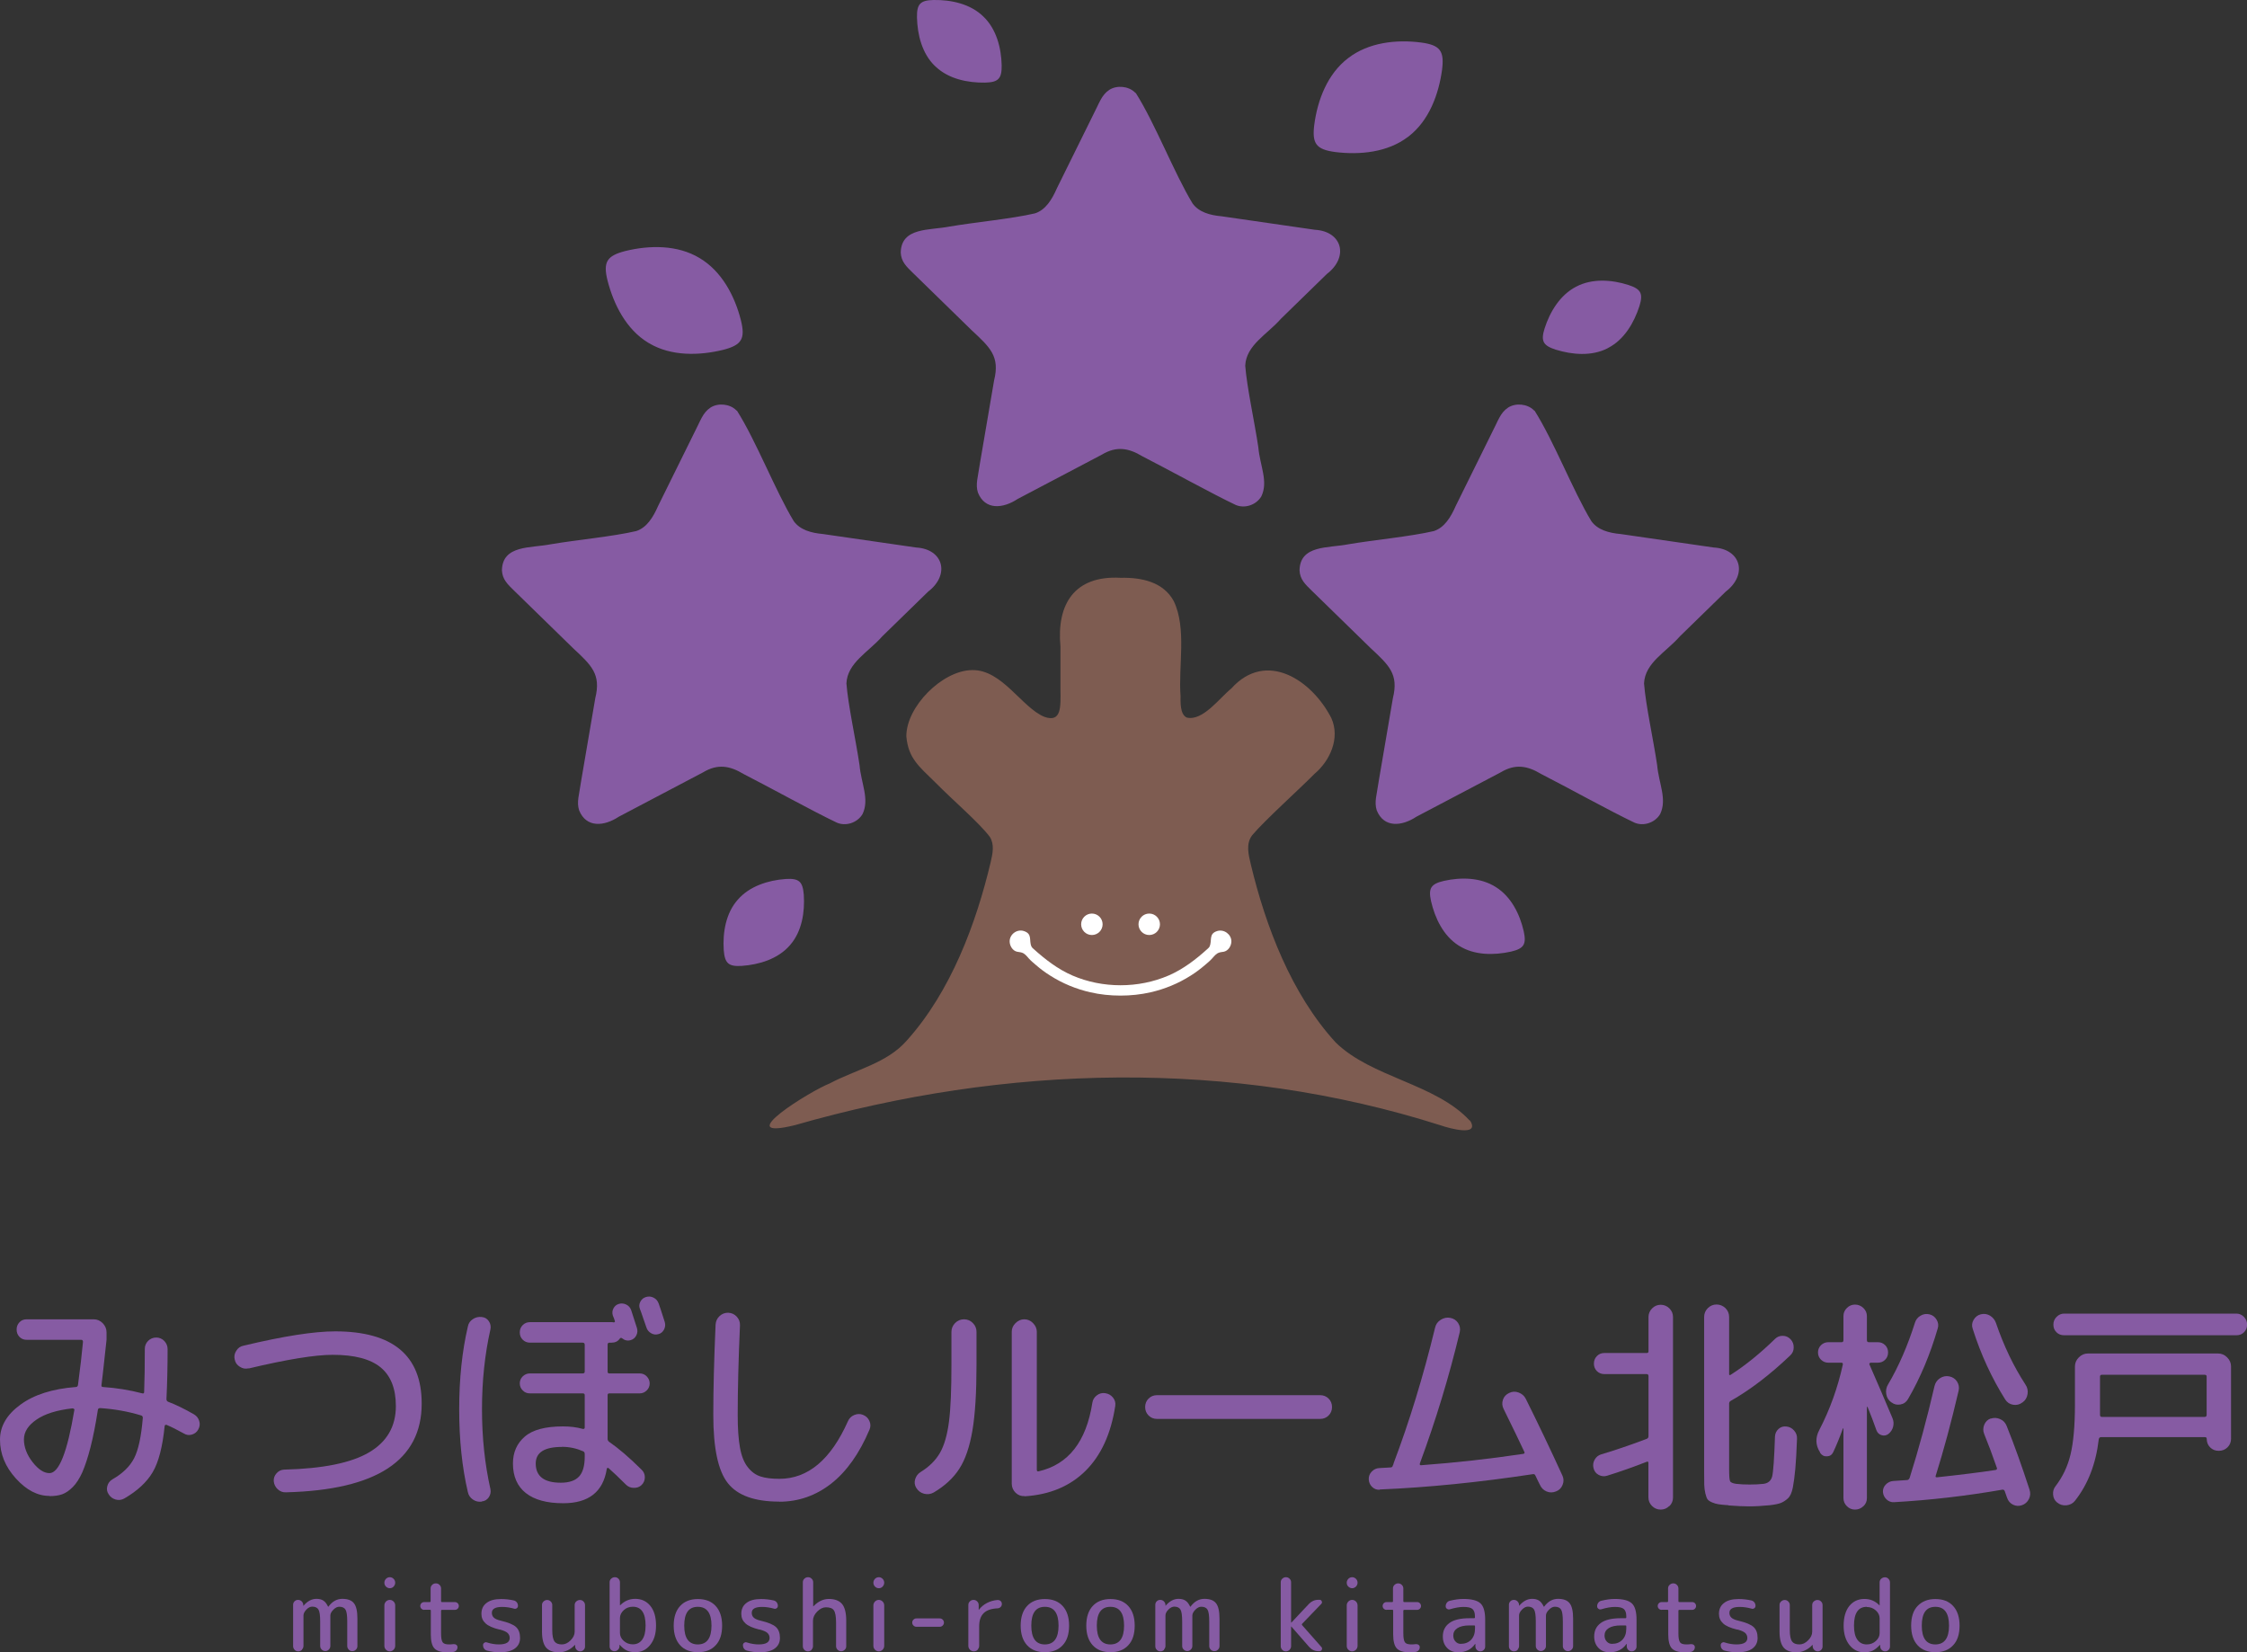 <?xml version="1.0" encoding="UTF-8"?>
<svg id="_レイヤー_2" data-name="レイヤー 2" xmlns="http://www.w3.org/2000/svg" viewBox="0 0 236.64 174.01">
  <rect x="0" y="0" width="236.64" height="174.01" fill="#333333" stroke="none"/>
  <defs>
    <style>
      .cls-1 {
        fill: #7e5c51;
      }

      .cls-2 {
        fill: #fff;
      }

      .cls-3 {
        fill: #865ba3;
      }
    </style>
  </defs>
  <g id="_レイヤー_1-2" data-name="レイヤー 1">
    <g>
      <g>
        <g>
          <path class="cls-3" d="M5.21,157.54c-1.25,0-2.43-.61-3.54-1.84-1.11-1.22-1.67-2.59-1.67-4.09,0-1.41.72-2.64,2.15-3.68,1.43-1.05,3.38-1.67,5.84-1.86.11,0,.18-.06.22-.19.24-1.82.42-3.34.53-4.56,0-.14-.06-.22-.19-.22H2.81c-.3,0-.56-.1-.76-.31-.2-.21-.3-.46-.3-.77s.1-.56.3-.77c.2-.21.45-.31.76-.31h7.06c.37,0,.68.14.95.41.26.27.4.59.4.96v.79c-.32,2.98-.5,4.56-.53,4.75-.03.14.02.22.17.22,1.42.1,2.8.32,4.13.67.13.03.19-.02.19-.14.05-1.3.07-2.81.07-4.54,0-.34.12-.62.35-.85.23-.23.52-.35.85-.35s.62.12.85.36c.23.24.35.53.35.86,0,1.86-.04,3.61-.12,5.26,0,.14.06.24.19.29.8.3,1.7.74,2.71,1.32.27.16.46.39.55.7.1.3.06.6-.1.89-.14.27-.37.45-.67.54-.3.09-.58.05-.84-.11-.69-.38-1.3-.69-1.82-.91-.05-.02-.1-.01-.14.01s-.07.06-.07.11c-.22,2.19-.64,3.81-1.26,4.86-.62,1.05-1.61,1.97-2.99,2.77-.29.16-.59.2-.91.11-.32-.09-.57-.28-.74-.56-.18-.26-.22-.54-.14-.85s.26-.55.53-.71c1.07-.61,1.84-1.35,2.29-2.22s.76-2.29.92-4.26c0-.14-.06-.23-.19-.26-1.38-.42-2.81-.67-4.3-.77-.14,0-.22.06-.24.17-.24,1.55-.5,2.87-.78,3.96-.28,1.09-.57,1.96-.86,2.63-.3.66-.63,1.18-1.01,1.56-.38.38-.75.63-1.12.76s-.81.19-1.32.19ZM7.63,148.32c-1.63.18-2.89.57-3.78,1.18s-1.33,1.3-1.33,2.09.3,1.61.91,2.39c.61.78,1.2,1.16,1.78,1.16,1.01,0,1.88-2.22,2.62-6.65.02-.05,0-.09-.05-.12-.05-.03-.1-.05-.14-.05Z"/>
          <path class="cls-3" d="M26.18,144.1c-.32.08-.63.03-.92-.16-.3-.18-.48-.44-.54-.76-.08-.32-.03-.63.16-.92.18-.3.44-.48.76-.54,4.22-1.01,7.44-1.51,9.65-1.51,6.08,0,9.12,2.54,9.12,7.61,0,5.98-4.76,9.1-14.28,9.34-.34.02-.63-.09-.88-.32-.25-.23-.39-.52-.42-.85-.02-.32.08-.6.3-.84.22-.24.48-.37.8-.38,4.06-.1,7.04-.7,8.93-1.81,1.89-1.11,2.83-2.74,2.83-4.88,0-1.84-.54-3.2-1.61-4.08-1.07-.88-2.75-1.32-5.04-1.32-1.87,0-4.82.48-8.86,1.44Z"/>
          <path class="cls-3" d="M50.74,158.14c-.34.05-.65-.02-.94-.22s-.46-.46-.53-.79c-.61-2.61-.91-5.51-.91-8.71s.3-6.1.91-8.71c.06-.34.24-.6.53-.79.29-.19.6-.26.94-.22.32.03.57.18.74.44.18.26.23.55.17.85-.59,2.62-.89,5.43-.89,8.42s.3,5.8.89,8.42c.06.3,0,.59-.17.85-.18.26-.42.41-.74.44ZM59.3,158.31c-1.71,0-3.02-.36-3.92-1.07-.9-.71-1.36-1.75-1.36-3.11,0-1.17.41-2.11,1.24-2.83.82-.72,2.17-1.08,4.04-1.08.77,0,1.46.09,2.06.26.14.03.22-.02.22-.14v-3.41c0-.13-.07-.19-.22-.19h-5.57c-.29,0-.54-.1-.74-.31-.21-.21-.31-.46-.31-.74s.1-.54.31-.74.46-.31.74-.31h5.57c.14,0,.22-.06.22-.19v-2.83c0-.14-.07-.22-.22-.22h-5.54c-.3,0-.56-.1-.77-.31-.21-.21-.31-.46-.31-.77s.1-.56.31-.77.46-.31.77-.31h8.57c.1,0,.17,0,.22.02.03.02.07,0,.11-.02.04-.03.05-.06.04-.1-.02-.06-.05-.16-.1-.3s-.09-.24-.12-.3c-.08-.26-.06-.5.06-.74.12-.24.31-.4.56-.48.27-.08.53-.06.78.06.25.12.42.31.52.56.06.21.17.53.31.96.14.43.25.75.31.96.08.27.06.53-.07.78-.13.25-.32.41-.58.49-.34.1-.64.03-.91-.19-.1-.08-.18-.06-.26.05-.19.27-.48.41-.86.41h-.22c-.13,0-.19.07-.19.22v2.83c0,.13.06.19.19.19h3.19c.29,0,.54.1.74.31s.31.46.31.74-.1.54-.31.74c-.21.21-.46.31-.74.31h-3.19c-.13,0-.19.06-.19.19v4.61c0,.13.06.23.17.31.96.66,2.1,1.63,3.41,2.93.22.21.34.47.34.79s-.11.59-.34.82c-.22.21-.5.31-.83.3-.33,0-.6-.12-.83-.35-.72-.72-1.33-1.3-1.82-1.73-.1-.06-.16-.03-.19.1-.38,2.4-1.91,3.6-4.58,3.6ZM59.18,152.38c-1.84,0-2.76.58-2.76,1.75,0,1.34.88,2.02,2.64,2.02.88,0,1.52-.22,1.92-.65.4-.43.6-1.13.6-2.09v-.29c0-.14-.06-.24-.19-.29-.69-.3-1.42-.46-2.21-.46ZM69.36,137.26c.08.21.3.86.65,1.97.08.27.05.54-.08.79-.14.26-.33.42-.59.48-.27.08-.53.05-.78-.1s-.41-.35-.49-.62c-.08-.22-.19-.55-.34-.98-.14-.43-.26-.75-.34-.96-.1-.26-.08-.51.05-.76.13-.25.33-.41.6-.49.27-.08.54-.06.79.07.26.13.43.33.53.6Z"/>
          <path class="cls-3" d="M82.08,158.14c-2.61,0-4.42-.65-5.44-1.96-1.02-1.3-1.52-3.69-1.52-7.16,0-2.69.08-5.86.24-9.5.02-.37.16-.68.42-.92s.57-.36.92-.35c.35.02.65.15.89.41.24.26.35.56.34.91-.16,3.6-.24,6.75-.24,9.46,0,1.41.08,2.55.24,3.43.16.88.43,1.56.82,2.05.38.49.83.82,1.34.98.51.17,1.18.25,1.99.25,3.01,0,5.42-2.02,7.22-6.07.13-.3.35-.52.66-.65.31-.13.62-.14.92-.02.32.13.55.34.68.65.14.3.14.61.01.91-1.07,2.53-2.42,4.42-4.04,5.69-1.62,1.26-3.44,1.9-5.46,1.9Z"/>
          <path class="cls-3" d="M98.33,157.18c-.32.18-.66.22-1.01.13-.35-.09-.62-.29-.82-.61-.18-.29-.22-.6-.12-.92.1-.33.29-.58.58-.76.91-.56,1.59-1.24,2.04-2.03.45-.79.76-1.88.94-3.26.18-1.38.26-3.38.26-5.99v-3.48c0-.35.13-.66.38-.92.26-.26.57-.4.94-.4s.68.13.94.4c.26.26.38.57.38.92v3.48c0,2.9-.14,5.2-.43,6.91-.29,1.71-.75,3.06-1.38,4.03-.63.98-1.53,1.81-2.7,2.5ZM107.9,157.56c-.37.02-.68-.1-.95-.36-.26-.26-.4-.58-.4-.96v-15.98c0-.35.13-.66.4-.92.26-.26.57-.4.92-.4s.66.13.92.4c.26.26.4.57.4.92v14.52c0,.14.06.2.19.17,3.14-.72,5.02-3.13,5.66-7.22.05-.32.2-.58.47-.78.26-.2.56-.28.88-.23.34.05.61.2.82.46.21.26.29.55.24.89-.45,2.93-1.49,5.2-3.13,6.83-1.64,1.62-3.78,2.52-6.42,2.68Z"/>
          <path class="cls-3" d="M121.85,149.43c-.35,0-.65-.12-.89-.36-.24-.24-.36-.54-.36-.89s.12-.65.36-.89c.24-.24.54-.36.89-.36h17.18c.35,0,.65.12.89.36.24.24.36.54.36.89s-.12.65-.36.89c-.24.24-.54.36-.89.36h-17.18Z"/>
          <path class="cls-3" d="M145.3,156.89c-.3.02-.57-.08-.79-.29s-.34-.47-.36-.79c-.02-.32.09-.6.31-.83.22-.23.49-.36.79-.37.26-.02.66-.04,1.2-.07.13,0,.21-.07.24-.22.02-.03.03-.06.05-.1s.02-.06.02-.1c1.66-4.38,3.12-9.14,4.37-14.28.08-.37.28-.65.6-.85.32-.2.66-.27,1.01-.2s.62.24.82.54c.19.3.25.62.17.97-1.12,4.67-2.52,9.28-4.2,13.82-.03.13,0,.19.12.19,3.65-.27,7.24-.67,10.78-1.2.13-.03.16-.1.1-.22-.46-.99-1.19-2.5-2.18-4.51-.16-.32-.18-.64-.07-.97.11-.33.33-.56.65-.71.32-.16.65-.18,1-.05s.6.35.76.67c1.29,2.59,2.58,5.29,3.86,8.09.14.32.15.64.01.97-.13.33-.36.56-.68.68-.34.14-.67.15-1,.01-.33-.14-.56-.37-.71-.71-.05-.1-.12-.25-.23-.46-.1-.21-.18-.37-.23-.48-.05-.14-.14-.2-.29-.17-5.68.86-11.05,1.4-16.1,1.61Z"/>
          <path class="cls-3" d="M175.8,158.6c-.26.26-.56.38-.91.38s-.66-.13-.91-.38-.38-.56-.38-.91v-3.62c0-.14-.06-.18-.19-.12-1.38.54-2.76,1.03-4.15,1.46-.3.1-.6.07-.89-.08-.29-.15-.47-.39-.55-.71-.08-.32-.04-.62.12-.9.16-.28.39-.47.7-.56,1.36-.4,2.95-.94,4.78-1.63.13-.05.19-.14.19-.29v-6.31c0-.14-.06-.22-.19-.22h-4.46c-.32,0-.58-.11-.79-.32-.21-.22-.31-.48-.31-.78,0-.32.11-.59.32-.8.21-.22.47-.32.78-.32h4.46c.13,0,.19-.06.19-.19v-3.6c0-.35.13-.66.38-.91.26-.26.56-.38.91-.38s.65.13.91.38c.26.26.38.56.38.91v19.01c0,.35-.13.66-.38.91ZM182.04,158.52c-.46-.03-.81-.06-1.04-.1-.23-.03-.46-.1-.7-.2-.23-.1-.39-.21-.47-.32-.08-.11-.16-.32-.23-.61s-.11-.6-.12-.91-.01-.76-.01-1.36v-16.32c0-.37.13-.68.39-.94.27-.26.57-.38.92-.38s.66.13.93.38c.26.26.39.57.39.94v6c0,.13.06.15.19.07,1.54-.99,3.09-2.25,4.65-3.77.22-.22.5-.33.82-.32.32,0,.59.13.82.37.22.24.33.53.32.86,0,.34-.13.62-.37.84-2.13,2.03-4.21,3.62-6.26,4.78-.11.06-.17.16-.17.29v6.84c0,.74.03,1.18.1,1.32.06.14.28.24.65.29.43.05.9.07,1.42.07s.98-.02,1.44-.07c.49-.06.8-.32.92-.77.12-.45.22-1.86.3-4.22.02-.32.14-.58.37-.79.23-.21.51-.3.83-.26.32.03.59.17.81.42.22.25.33.54.31.88-.05,1.34-.11,2.4-.18,3.17-.07.77-.16,1.42-.26,1.96-.11.54-.28.92-.52,1.14-.24.22-.49.38-.74.48-.26.1-.65.18-1.18.24-.8.08-1.52.12-2.16.12-.56,0-1.29-.03-2.19-.1Z"/>
          <path class="cls-3" d="M196.24,158.62c-.25.24-.54.36-.88.36s-.62-.12-.86-.36c-.24-.24-.36-.53-.36-.86v-7.32s-.03-.02-.05-.02c-.34.94-.68,1.78-1.03,2.52-.13.27-.35.42-.65.43-.3.02-.54-.1-.72-.36l-.02-.07c-.48-.75-.5-1.54-.07-2.35,1.12-2.16,1.94-4.45,2.47-6.86.03-.14-.02-.22-.14-.22h-1.37c-.3,0-.56-.1-.78-.31-.21-.21-.32-.46-.32-.77s.11-.56.32-.77c.22-.21.48-.31.78-.31h1.39c.13,0,.19-.07.19-.22v-2.52c0-.34.12-.62.36-.86.24-.24.53-.36.86-.36s.63.12.88.36c.25.24.37.53.37.86v2.52c0,.14.06.22.19.22h.96c.3,0,.56.1.77.31.21.21.31.46.31.77s-.1.56-.31.77c-.21.21-.46.31-.77.31h-.74s-.09.02-.12.05c-.03.03-.04.07-.03.12.8,1.82,1.61,3.71,2.43,5.66.13.3.15.61.07.92s-.25.56-.5.76c-.22.16-.46.2-.72.12s-.43-.25-.53-.5c-.27-.77-.58-1.59-.94-2.47-.03-.02-.06-.02-.07,0v9.6c0,.34-.12.62-.37.86ZM209.64,149.4c.34-.11.67-.1,1,.05.33.14.55.38.68.7.82,2.03,1.62,4.28,2.42,6.74.11.34.09.66-.07.98-.16.32-.41.54-.74.65-.32.11-.63.09-.94-.06-.3-.15-.51-.4-.62-.73-.03-.06-.07-.18-.12-.34-.05-.16-.09-.27-.12-.34-.05-.13-.13-.18-.24-.17-3.78.66-7.58,1.1-11.42,1.32-.3.02-.57-.08-.79-.29-.22-.21-.35-.46-.38-.77-.02-.3.08-.57.29-.79.21-.22.46-.35.77-.38.16-.02.4-.03.73-.05.33-.02.57-.03.73-.05.13,0,.22-.07.29-.22.96-3.04,1.83-6.26,2.62-9.67.08-.35.27-.63.57-.83.3-.2.63-.27.98-.2s.62.24.82.54c.19.3.25.62.17.97-.77,3.31-1.58,6.3-2.42,8.98-.03.1.02.14.14.14,2.42-.26,4.47-.51,6.17-.77.13-.03.18-.1.14-.22-.46-1.33-.91-2.52-1.34-3.58-.13-.32-.12-.64.01-.97.14-.33.37-.55.69-.66ZM199.2,147.7c-.3-.21-.49-.5-.55-.88-.06-.38,0-.72.19-1.02,1.12-1.9,2.06-4.07,2.83-6.5.1-.32.29-.57.59-.74.3-.18.61-.22.95-.14.32.08.57.27.74.56.18.3.22.6.12.92-.79,2.72-1.83,5.21-3.14,7.46-.18.3-.44.49-.79.55-.35.06-.66,0-.94-.22ZM212.98,147.7c-.29.22-.61.3-.97.24s-.64-.25-.83-.55c-1.42-2.26-2.57-4.74-3.43-7.46-.11-.32-.08-.63.1-.94.18-.3.43-.5.77-.58.34-.08.65-.03.95.14.29.18.51.43.63.77.82,2.4,1.85,4.56,3.1,6.48.21.3.29.64.23,1.02-.06.38-.24.67-.54.88Z"/>
          <path class="cls-3" d="M216.65,158.24c-.26-.21-.4-.48-.43-.83-.03-.34.05-.64.26-.9.75-.98,1.28-2.09,1.58-3.35.3-1.26.46-3,.46-5.22v-4.03c0-.37.14-.69.41-.96.27-.27.59-.41.96-.41h13.7c.37,0,.69.14.96.41.27.27.41.59.41.96v7.61c0,.35-.12.65-.37.9s-.56.37-.92.37h-.02c-.35,0-.65-.12-.89-.36-.24-.24-.36-.54-.36-.89,0-.13-.06-.19-.19-.19h-10.94c-.13,0-.21.07-.24.22-.3,2.59-1.14,4.76-2.52,6.5-.22.27-.52.42-.89.46-.37.03-.69-.06-.96-.29ZM217.37,140.62c-.32,0-.59-.11-.8-.32-.22-.22-.32-.48-.32-.8s.11-.59.34-.82c.22-.22.49-.34.79-.34h18.14c.3,0,.57.11.79.34.22.22.34.5.34.82s-.11.59-.32.8c-.22.22-.48.32-.8.32h-18.14ZM221.16,148.95v.05c0,.14.06.22.19.22h10.82c.14,0,.22-.07.22-.22v-4.03c0-.13-.07-.19-.22-.19h-10.8c-.14,0-.21.06-.21.19v3.98Z"/>
        </g>
        <g>
          <path class="cls-3" d="M31.8,173.75c-.11.1-.24.16-.39.16s-.28-.05-.38-.16c-.1-.1-.16-.23-.16-.39v-4.35c0-.15.05-.27.15-.37.1-.1.22-.15.37-.15s.27.05.38.15c.1.1.16.22.17.37v.09s0,.01.01.01c.01,0,.02,0,.02-.01.41-.48.86-.72,1.35-.72.31,0,.55.06.74.19.19.12.35.34.49.63,0,0,0,.01.02.01,0,0,.01,0,.02-.01.41-.55.89-.82,1.46-.82s.98.15,1.22.46c.25.31.37.85.37,1.62v2.89c0,.15-.05.27-.16.38s-.23.16-.38.16-.27-.05-.37-.16c-.1-.11-.16-.23-.16-.38v-2.58c0-.63-.06-1.05-.18-1.25s-.34-.31-.66-.31c-.2,0-.41.1-.62.31-.21.21-.32.42-.32.62v3.2c0,.15-.05.27-.16.38-.1.11-.23.16-.37.16s-.27-.05-.38-.16-.16-.23-.16-.38v-2.58c0-.63-.06-1.05-.18-1.25-.12-.2-.34-.31-.66-.31-.2,0-.41.1-.61.31s-.31.42-.31.62v3.2c0,.15-.05.28-.16.39Z"/>
          <path class="cls-3" d="M40.65,166.27c.11-.11.25-.17.4-.17s.29.06.4.17c.11.11.17.25.17.41s-.06.29-.17.41-.25.17-.4.17-.29-.06-.4-.17-.17-.25-.17-.41.06-.29.17-.41ZM41.45,173.74c-.11.11-.25.17-.4.17s-.29-.06-.4-.17c-.11-.11-.17-.25-.17-.41v-4.26c0-.16.06-.29.17-.41.11-.11.25-.17.4-.17s.29.06.4.17c.11.11.17.25.17.41v4.26c0,.16-.06.29-.17.41Z"/>
          <path class="cls-3" d="M44.68,169.54c-.12,0-.22-.04-.3-.12-.08-.08-.12-.18-.12-.29s.04-.21.12-.29.18-.12.3-.12h.58c.06,0,.09-.03.09-.09v-1.34c0-.15.05-.28.16-.38.1-.1.23-.16.39-.16s.28.05.39.16.16.23.16.38v1.34c0,.06.03.09.09.09h1.36c.12,0,.22.04.3.12.08.08.12.18.12.29s-.04.21-.12.29c-.08.08-.18.12-.3.12h-1.36c-.06,0-.09.03-.09.09v2.4c0,.47.06.78.17.93.11.15.33.22.67.22.16,0,.31-.01.46-.03.11-.01.21.01.3.07s.13.15.13.25c0,.12-.04.24-.12.33-.08.1-.19.15-.31.17-.29.03-.51.04-.66.04-.64,0-1.08-.14-1.34-.41-.25-.27-.38-.76-.38-1.47v-2.51c0-.06-.03-.09-.09-.09h-.58Z"/>
          <path class="cls-3" d="M52.62,171.62c-.71-.17-1.2-.39-1.49-.66-.29-.27-.43-.6-.43-1,0-.48.17-.87.53-1.14.35-.28.87-.42,1.55-.42.44,0,.89.05,1.34.15.12.03.23.1.31.2.08.11.12.23.12.36,0,.11-.04.2-.13.26s-.19.08-.29.04c-.44-.12-.85-.18-1.24-.18-.73,0-1.09.21-1.09.62,0,.21.07.38.21.51s.38.24.73.32c.8.19,1.33.41,1.61.67.28.26.42.64.42,1.15,0,.47-.18.84-.55,1.11-.36.27-.89.4-1.59.4-.45,0-.9-.06-1.35-.18-.12-.03-.23-.11-.3-.21-.08-.11-.11-.23-.11-.36,0-.1.04-.19.13-.25s.18-.08.28-.04c.43.14.85.21,1.26.21.76,0,1.14-.23,1.14-.68,0-.21-.08-.39-.23-.53s-.42-.25-.81-.36Z"/>
          <path class="cls-3" d="M58.85,174.01c-.61,0-1.06-.17-1.34-.5s-.43-.9-.43-1.68v-2.8c0-.15.05-.27.16-.37.1-.1.23-.16.38-.16s.27.05.38.16.16.23.16.37v2.64c0,.58.08.97.23,1.19.15.21.41.32.78.32.33,0,.63-.14.92-.43.29-.29.43-.59.43-.92v-2.79c0-.15.05-.28.16-.38s.24-.16.39-.16.28.05.38.16c.1.1.16.23.16.38v4.36c0,.14-.05.26-.15.36s-.22.15-.36.15-.26-.05-.36-.15c-.1-.1-.16-.22-.17-.36v-.16s0-.01-.01-.01-.01,0-.02.01c-.49.51-1.05.77-1.68.77Z"/>
          <path class="cls-3" d="M65.07,173.75c-.1.1-.23.15-.36.15s-.26-.05-.36-.15-.15-.22-.15-.36v-6.75c0-.15.05-.28.16-.38s.24-.16.39-.16.28.05.38.16c.1.1.16.23.16.38v2.41s0,.01.01.01.01,0,.02-.01c.44-.44.96-.67,1.58-.67.66,0,1.19.25,1.59.74s.6,1.18.6,2.07-.21,1.54-.62,2.05c-.41.51-.93.76-1.57.76-.33,0-.62-.06-.87-.17-.25-.11-.5-.31-.76-.6,0,0-.01-.01-.02-.01,0,0-.01,0-.01.01v.16c0,.14-.06.26-.17.36ZM65.29,170.42v1.56c0,.31.13.59.4.83s.58.36.95.36c.42,0,.75-.16.99-.49.24-.33.36-.82.36-1.49,0-1.32-.45-1.98-1.35-1.98-.37,0-.69.12-.95.36s-.4.52-.4.83Z"/>
          <path class="cls-3" d="M75.37,173.27c-.45.49-1.07.73-1.87.73s-1.42-.24-1.87-.73c-.45-.49-.68-1.18-.68-2.07s.23-1.59.68-2.07c.45-.49,1.08-.73,1.87-.73s1.42.24,1.87.73c.45.49.68,1.18.68,2.07s-.22,1.59-.68,2.07ZM74.93,171.2c0-1.32-.48-1.98-1.44-1.98s-1.43.66-1.43,1.98.48,1.98,1.43,1.98,1.44-.66,1.44-1.98Z"/>
          <path class="cls-3" d="M79.99,171.62c-.71-.17-1.2-.39-1.49-.66-.29-.27-.43-.6-.43-1,0-.48.17-.87.53-1.14.35-.28.87-.42,1.55-.42.44,0,.89.05,1.34.15.12.03.23.1.31.2.08.11.12.23.12.36,0,.11-.04.2-.13.26s-.19.08-.29.04c-.44-.12-.85-.18-1.24-.18-.73,0-1.09.21-1.09.62,0,.21.07.38.21.51s.38.24.73.32c.8.19,1.33.41,1.61.67.28.26.42.64.42,1.15,0,.47-.18.84-.55,1.11-.36.27-.89.4-1.59.4-.45,0-.9-.06-1.35-.18-.12-.03-.23-.11-.3-.21-.08-.11-.11-.23-.11-.36,0-.1.04-.19.13-.25s.18-.08.28-.04c.43.14.85.21,1.26.21.76,0,1.14-.23,1.14-.68,0-.21-.08-.39-.23-.53s-.42-.25-.81-.36Z"/>
          <path class="cls-3" d="M85.48,173.75c-.11.1-.24.16-.39.16s-.28-.05-.38-.16c-.1-.1-.16-.23-.16-.39v-6.72c0-.15.05-.28.16-.38.1-.1.23-.16.38-.16s.28.05.39.16.16.23.16.38v2.52s0,.01.01.01.01,0,.02-.01c.49-.51,1.03-.77,1.63-.77s1.09.18,1.38.53c.29.35.44.94.44,1.76v2.69c0,.15-.05.27-.16.37-.1.1-.23.16-.37.16s-.27-.05-.38-.16c-.1-.1-.16-.23-.16-.37v-2.49c0-.64-.08-1.07-.23-1.29s-.43-.32-.84-.32c-.32,0-.62.15-.92.45-.29.3-.44.62-.44.95v2.68c0,.15-.05.28-.16.39Z"/>
          <path class="cls-3" d="M92.15,166.27c.11-.11.25-.17.4-.17s.29.06.4.17c.11.11.17.25.17.41s-.06.29-.17.41-.25.17-.4.17-.29-.06-.4-.17-.17-.25-.17-.41.06-.29.17-.41ZM92.95,173.74c-.11.11-.25.17-.4.17s-.29-.06-.4-.17c-.11-.11-.17-.25-.17-.41v-4.26c0-.16.06-.29.17-.41.11-.11.25-.17.4-.17s.29.06.4.17c.11.11.17.25.17.41v4.26c0,.16-.06.29-.17.41Z"/>
          <path class="cls-3" d="M96.51,171.32c-.12,0-.22-.04-.31-.13-.09-.09-.13-.19-.13-.31s.04-.22.13-.31c.09-.09.19-.13.31-.13h2.46c.12,0,.22.04.31.13.09.09.13.19.13.31s-.04.22-.13.31c-.09.09-.19.13-.31.13h-2.46Z"/>
          <path class="cls-3" d="M102.97,173.74c-.11.11-.25.17-.41.17s-.29-.06-.41-.17c-.11-.11-.17-.25-.17-.41v-4.3c0-.15.05-.28.16-.38.1-.1.23-.16.38-.16s.28.05.39.16.16.23.16.38v.49s0,.01.01.01c.01,0,.02,0,.02-.01.21-.28.49-.52.83-.7.35-.18.72-.29,1.13-.32.12,0,.23.03.32.11.09.08.13.19.13.31s-.04.23-.13.32c-.09.09-.19.13-.32.14-.67.03-1.16.2-1.47.51-.32.32-.47.78-.47,1.4v2.03c0,.16-.06.29-.17.41Z"/>
          <path class="cls-3" d="M111.91,173.27c-.45.49-1.07.73-1.87.73s-1.42-.24-1.87-.73c-.45-.49-.68-1.18-.68-2.07s.23-1.59.68-2.07c.45-.49,1.08-.73,1.87-.73s1.42.24,1.87.73c.45.49.68,1.18.68,2.07s-.22,1.59-.68,2.07ZM111.48,171.2c0-1.32-.48-1.98-1.44-1.98s-1.43.66-1.43,1.98.48,1.98,1.43,1.98,1.44-.66,1.44-1.98Z"/>
          <path class="cls-3" d="M118.82,173.27c-.45.49-1.07.73-1.87.73s-1.42-.24-1.87-.73c-.45-.49-.68-1.18-.68-2.07s.23-1.59.68-2.07c.45-.49,1.08-.73,1.87-.73s1.42.24,1.87.73c.45.49.68,1.18.68,2.07s-.22,1.59-.68,2.07ZM118.38,171.2c0-1.32-.48-1.98-1.44-1.98s-1.43.66-1.43,1.98.48,1.98,1.43,1.98,1.44-.66,1.44-1.98Z"/>
          <path class="cls-3" d="M122.6,173.75c-.11.1-.24.16-.39.16s-.28-.05-.38-.16c-.11-.1-.16-.23-.16-.39v-4.35c0-.15.05-.27.15-.37.1-.1.22-.15.37-.15s.27.05.38.15c.1.1.16.22.17.37v.09s0,.01,0,.01c.01,0,.02,0,.02-.01.41-.48.86-.72,1.35-.72.3,0,.55.06.74.19.19.12.35.34.49.63,0,0,0,.01.02.01,0,0,.01,0,.02-.01.41-.55.89-.82,1.46-.82s.98.15,1.22.46c.25.31.37.85.37,1.62v2.89c0,.15-.05.27-.16.38s-.23.16-.38.16-.27-.05-.38-.16-.16-.23-.16-.38v-2.58c0-.63-.06-1.05-.18-1.25-.12-.2-.34-.31-.66-.31-.2,0-.41.1-.62.31-.21.21-.32.42-.32.62v3.2c0,.15-.05.27-.16.38s-.23.16-.37.16-.27-.05-.38-.16-.16-.23-.16-.38v-2.58c0-.63-.06-1.05-.18-1.25s-.34-.31-.65-.31c-.2,0-.41.1-.62.31-.21.21-.31.42-.31.62v3.2c0,.15-.05.28-.16.39Z"/>
          <path class="cls-3" d="M135.81,173.75c-.11.1-.24.16-.39.16s-.28-.05-.38-.16-.16-.23-.16-.39v-6.72c0-.15.05-.28.16-.38s.23-.16.38-.16.28.05.39.16.16.23.16.38v4.23s0,.01.01.01h.02s1.85-1.97,1.85-1.97c.27-.28.6-.43,1-.43h.12c.11,0,.19.05.23.16s.03.19-.05.27l-2.03,2.11s-.03.08,0,.12l2.04,2.31c.08.08.09.18.05.28s-.13.16-.24.16h-.12c-.39,0-.71-.15-.98-.45l-1.87-2.14s-.01-.01-.02-.01c0,0-.01,0-.01.01v2.05c0,.15-.05.28-.16.39Z"/>
          <path class="cls-3" d="M142,166.27c.11-.11.25-.17.4-.17s.29.06.4.17c.11.11.17.25.17.41s-.06.29-.17.41c-.12.11-.25.17-.4.17s-.29-.06-.4-.17c-.12-.11-.17-.25-.17-.41s.06-.29.17-.41ZM142.8,173.74c-.12.11-.25.17-.4.17s-.29-.06-.4-.17c-.12-.11-.17-.25-.17-.41v-4.26c0-.16.06-.29.17-.41.11-.11.25-.17.4-.17s.29.06.4.17c.11.11.17.25.17.41v4.26c0,.16-.06.29-.17.41Z"/>
          <path class="cls-3" d="M146.03,169.54c-.12,0-.22-.04-.3-.12-.08-.08-.12-.18-.12-.29s.04-.21.12-.29.18-.12.3-.12h.58c.06,0,.09-.03.09-.09v-1.34c0-.15.05-.28.16-.38s.23-.16.38-.16.28.05.39.16.16.23.16.38v1.34c0,.06.03.09.09.09h1.36c.12,0,.22.04.29.12.08.08.12.18.12.29s-.04.21-.12.29c-.08.08-.18.12-.29.12h-1.36c-.06,0-.09.03-.09.09v2.4c0,.47.06.78.17.93.11.15.33.22.67.22.16,0,.31-.01.46-.03.11-.01.21.01.3.07.09.06.13.15.13.25,0,.12-.04.24-.12.33s-.19.15-.31.17c-.29.03-.51.04-.65.04-.64,0-1.08-.14-1.34-.41-.25-.27-.38-.76-.38-1.47v-2.51c0-.06-.03-.09-.09-.09h-.58Z"/>
          <path class="cls-3" d="M153.56,174.01c-.47,0-.86-.15-1.16-.46-.3-.31-.45-.71-.45-1.21,0-.61.23-1.08.7-1.42s1.17-.5,2.11-.5h.48c.06,0,.09-.03.09-.09v-.11c0-.37-.09-.62-.26-.77-.17-.15-.49-.22-.94-.22-.4,0-.88.08-1.44.25-.1.03-.2.02-.3-.05s-.14-.15-.14-.27c0-.14.04-.26.12-.37.08-.11.19-.18.32-.21.5-.12.97-.19,1.43-.19.87,0,1.47.16,1.8.47s.49.88.49,1.72v2.82c0,.14-.05.26-.15.36-.1.1-.22.15-.36.15s-.26-.05-.36-.15c-.1-.1-.15-.22-.16-.36v-.26s-.01-.01-.02-.01c-.01,0-.02,0-.02.01-.4.58-1,.87-1.79.87ZM154.76,171.18c-.57,0-1,.1-1.28.29-.29.19-.43.45-.43.77,0,.26.08.47.23.63.15.17.34.25.55.25.46,0,.82-.14,1.1-.43.27-.29.41-.68.41-1.18v-.25c0-.06-.03-.08-.09-.08h-.48Z"/>
          <path class="cls-3" d="M159.84,173.75c-.11.1-.24.16-.39.16s-.28-.05-.38-.16c-.11-.1-.16-.23-.16-.39v-4.35c0-.15.05-.27.15-.37.1-.1.22-.15.37-.15s.27.05.38.15c.1.1.16.22.17.37v.09s0,.01,0,.01c.01,0,.02,0,.02-.01.41-.48.86-.72,1.35-.72.3,0,.55.06.74.19.19.12.35.34.49.63,0,0,0,.01.02.01,0,0,.01,0,.02-.01.41-.55.89-.82,1.46-.82s.98.15,1.22.46c.25.31.37.85.37,1.62v2.89c0,.15-.05.27-.16.38s-.23.16-.38.16-.27-.05-.38-.16-.16-.23-.16-.38v-2.58c0-.63-.06-1.05-.18-1.25-.12-.2-.34-.31-.66-.31-.2,0-.41.1-.62.31-.21.21-.32.42-.32.62v3.2c0,.15-.05.27-.16.38s-.23.16-.37.16-.27-.05-.38-.16-.16-.23-.16-.38v-2.58c0-.63-.06-1.05-.18-1.25s-.34-.31-.65-.31c-.2,0-.41.1-.62.31-.21.21-.31.42-.31.62v3.2c0,.15-.05.28-.16.39Z"/>
          <path class="cls-3" d="M169.5,174.01c-.47,0-.86-.15-1.16-.46-.3-.31-.45-.71-.45-1.21,0-.61.23-1.08.7-1.42s1.17-.5,2.11-.5h.48c.06,0,.09-.03.09-.09v-.11c0-.37-.09-.62-.26-.77-.17-.15-.48-.22-.94-.22-.4,0-.88.08-1.44.25-.1.03-.2.02-.29-.05s-.14-.15-.14-.27c0-.14.04-.26.12-.37.08-.11.19-.18.32-.21.5-.12.97-.19,1.42-.19.88,0,1.47.16,1.8.47.33.31.49.88.49,1.72v2.82c0,.14-.05.26-.15.36-.1.1-.22.15-.36.15s-.26-.05-.36-.15-.15-.22-.16-.36v-.26s-.02-.01-.02-.01c-.01,0-.02,0-.02.01-.4.58-1,.87-1.79.87ZM170.7,171.18c-.57,0-1,.1-1.29.29-.29.19-.43.45-.43.77,0,.26.08.47.23.63.15.17.34.25.55.25.46,0,.82-.14,1.1-.43s.41-.68.41-1.18v-.25c0-.06-.03-.08-.09-.08h-.48Z"/>
          <path class="cls-3" d="M175,169.54c-.12,0-.22-.04-.3-.12-.08-.08-.12-.18-.12-.29s.04-.21.12-.29.18-.12.3-.12h.58c.06,0,.09-.03.09-.09v-1.34c0-.15.05-.28.16-.38s.23-.16.38-.16.28.05.39.16.16.23.16.38v1.34c0,.06.03.09.09.09h1.36c.12,0,.22.04.29.12.08.08.12.18.12.29s-.04.21-.12.29c-.08.08-.18.12-.29.12h-1.36c-.06,0-.09.03-.09.09v2.4c0,.47.06.78.17.93.11.15.33.22.67.22.16,0,.31-.01.46-.03.11-.01.21.01.3.07.09.06.13.15.13.25,0,.12-.04.24-.12.33s-.19.15-.31.17c-.29.03-.51.04-.65.04-.64,0-1.08-.14-1.34-.41-.25-.27-.38-.76-.38-1.47v-2.51c0-.06-.03-.09-.09-.09h-.58Z"/>
          <path class="cls-3" d="M182.95,171.62c-.71-.17-1.21-.39-1.49-.66-.29-.27-.43-.6-.43-1,0-.48.17-.87.53-1.14.35-.28.87-.42,1.55-.42.44,0,.89.05,1.34.15.12.03.23.1.31.2.08.11.12.23.12.36,0,.11-.04.2-.13.26s-.19.08-.29.04c-.44-.12-.85-.18-1.24-.18-.73,0-1.09.21-1.09.62,0,.21.07.38.21.51s.38.24.73.32c.8.19,1.33.41,1.61.67.28.26.42.64.42,1.15,0,.47-.18.84-.54,1.11-.36.27-.89.4-1.59.4-.45,0-.9-.06-1.35-.18-.12-.03-.23-.11-.3-.21-.08-.11-.11-.23-.11-.36,0-.1.04-.19.13-.25.09-.06.18-.08.28-.04.43.14.85.21,1.26.21.76,0,1.14-.23,1.14-.68,0-.21-.08-.39-.23-.53s-.42-.25-.81-.36Z"/>
          <path class="cls-3" d="M189.18,174.01c-.61,0-1.06-.17-1.34-.5-.28-.34-.43-.9-.43-1.68v-2.8c0-.15.05-.27.16-.37s.23-.16.38-.16.27.05.38.16.16.23.16.37v2.64c0,.58.08.97.23,1.19.15.21.41.32.78.32.33,0,.63-.14.92-.43.29-.29.43-.59.43-.92v-2.79c0-.15.05-.28.16-.38s.24-.16.39-.16.28.05.38.16c.11.1.16.23.16.38v4.36c0,.14-.05.26-.15.36-.1.1-.22.15-.36.15s-.26-.05-.36-.15-.16-.22-.17-.36v-.16s0-.01-.01-.01c0,0-.01,0-.02.01-.49.51-1.05.77-1.69.77Z"/>
          <path class="cls-3" d="M196.34,174.01c-.63,0-1.15-.25-1.56-.76-.41-.51-.62-1.19-.62-2.05s.2-1.58.6-2.07.93-.74,1.59-.74c.62,0,1.14.22,1.58.67,0,0,.02.01.02.01,0,0,0,0,0-.01v-2.41c0-.15.05-.28.16-.38s.24-.16.39-.16.28.05.38.16c.1.1.16.23.16.38v6.75c0,.14-.05.26-.15.36-.1.1-.22.15-.36.15s-.26-.05-.36-.15c-.1-.1-.15-.22-.16-.36v-.16s-.01-.01-.02-.01c0,0-.01,0-.02.01-.26.28-.51.48-.76.6-.25.11-.54.17-.87.17ZM196.6,169.22c-.9,0-1.35.66-1.35,1.98,0,.67.12,1.16.36,1.49.24.33.57.49.99.49.37,0,.69-.12.95-.36.27-.24.4-.52.4-.83v-1.56c0-.31-.13-.59-.4-.83-.27-.24-.58-.36-.95-.36Z"/>
          <path class="cls-3" d="M205.69,173.27c-.45.49-1.07.73-1.87.73s-1.42-.24-1.87-.73-.68-1.18-.68-2.07.22-1.59.68-2.07,1.07-.73,1.87-.73,1.42.24,1.87.73.68,1.18.68,2.07-.22,1.59-.68,2.07ZM205.26,171.2c0-1.32-.48-1.98-1.44-1.98s-1.43.66-1.43,1.98.48,1.98,1.43,1.98,1.44-.66,1.44-1.98Z"/>
        </g>
      </g>
      <g>
        <path class="cls-1" d="M154.76,117.99c-3.6-3.87-10.32-4.51-14.09-8.2-4.7-5.13-7.39-12.3-8.93-18.71-.26-1.09-.56-2.23.15-3.14,1.24-1.49,5.08-4.95,6.54-6.44,1.63-1.37,2.73-3.76,1.78-5.87-2.03-3.99-6.85-7.22-10.54-3.12-1.25,1.01-2.99,3.45-4.68,3.06-.52-.22-.7-.96-.66-2.25-.25-3.13.67-7.14-.72-10.02-1.1-2.02-3.39-2.5-5.6-2.45-4.86-.27-6.75,2.78-6.33,7.24,0,1.35,0,3.09,0,4.5.02,1.84.13,3.55-1.7,2.9-2.38-.98-4.45-5-7.62-4.92-3.13.04-6.92,3.85-6.91,6.97.2,2.32,1.34,3.18,3.04,4.85,1.91,1.94,4.58,4.2,5.75,5.74.51.81.3,1.75.09,2.67-1.51,6.38-4.17,13.6-8.84,18.79-2.09,2.39-5.38,3.05-8.11,4.51-1.93.73-10.61,6.09-3.69,4.4,22.21-6.39,45.97-7.02,68.05.02.96.33,3.98,1.15,3.15-.39l-.12-.16Z"/>
        <path class="cls-3" d="M119.6,9.77c2.04,3.21,4.08,8.51,5.99,11.65.66.92,1.83,1.25,3.08,1.36,2.47.36,7.68,1.11,9.81,1.42,2.87.16,3.6,2.86,1.26,4.65-1.41,1.37-3.31,3.23-4.82,4.7-1.46,1.67-3.68,2.78-3.78,4.96.17,2.26.99,5.96,1.38,8.6.17,1.95,1.07,3.58.32,5.16-.55.93-1.77,1.32-2.72.9-2.47-1.17-7.17-3.77-9.82-5.12-1.44-.87-2.72-1.09-4.24-.18-2.64,1.39-6.18,3.25-8.89,4.68-1.56,1.03-3.43,1.19-4.18-.67-.28-.89,0-1.6.21-3.08.43-2.53,1.14-6.7,1.49-8.73.63-2.54-.41-3.47-2.34-5.27-1.98-1.93-4.26-4.15-6.18-6.03-.73-.71-1.26-1.21-1.31-2.16.05-2.7,3.03-2.33,5.14-2.75,2.71-.46,6.51-.81,9-1.39,1.11-.36,1.78-1.44,2.31-2.65,1.18-2.38,2.52-5.11,3.72-7.53.77-1.48.95-2.26,1.8-2.83.8-.51,2.02-.39,2.69.27l.07.07Z"/>
        <path class="cls-3" d="M77.6,43.23c2.04,3.21,4.08,8.51,5.99,11.65.66.92,1.83,1.25,3.08,1.36,2.47.36,7.68,1.11,9.81,1.42,2.87.16,3.6,2.86,1.26,4.65-1.41,1.37-3.31,3.23-4.82,4.7-1.46,1.67-3.68,2.78-3.78,4.96.17,2.26.99,5.96,1.38,8.6.17,1.95,1.07,3.58.32,5.16-.55.93-1.77,1.32-2.72.9-2.47-1.17-7.17-3.77-9.82-5.12-1.44-.87-2.72-1.09-4.24-.18-2.64,1.39-6.18,3.25-8.89,4.68-1.56,1.03-3.43,1.19-4.18-.67-.28-.89,0-1.6.21-3.08.43-2.53,1.14-6.7,1.49-8.73.63-2.54-.41-3.47-2.34-5.27-1.98-1.93-4.26-4.15-6.18-6.03-.73-.71-1.26-1.21-1.31-2.16.05-2.7,3.03-2.33,5.14-2.75,2.71-.46,6.51-.81,9-1.39,1.11-.36,1.78-1.44,2.31-2.65,1.18-2.38,2.52-5.11,3.72-7.53.77-1.48.95-2.26,1.8-2.83.8-.51,2.02-.39,2.69.27l.07.07Z"/>
        <path class="cls-3" d="M161.6,43.23c2.04,3.21,4.08,8.51,5.99,11.65.66.92,1.83,1.25,3.08,1.36,2.47.36,7.68,1.11,9.81,1.42,2.87.16,3.6,2.86,1.26,4.65-1.41,1.37-3.31,3.23-4.82,4.7-1.46,1.67-3.68,2.78-3.78,4.96.17,2.26.99,5.96,1.38,8.6.17,1.95,1.07,3.58.32,5.16-.55.93-1.77,1.32-2.72.9-2.47-1.17-7.17-3.77-9.82-5.12-1.44-.87-2.72-1.09-4.24-.18-2.64,1.39-6.18,3.25-8.89,4.68-1.56,1.03-3.43,1.19-4.18-.67-.28-.89,0-1.6.21-3.08.43-2.53,1.14-6.7,1.49-8.73.63-2.54-.41-3.47-2.34-5.27-1.98-1.93-4.26-4.15-6.18-6.03-.73-.71-1.26-1.21-1.31-2.16.05-2.7,3.03-2.33,5.14-2.75,2.71-.46,6.51-.81,9-1.39,1.11-.36,1.78-1.44,2.31-2.65,1.18-2.38,2.52-5.11,3.72-7.53.77-1.48.95-2.26,1.8-2.83.8-.51,2.02-.39,2.69.27l.07.07Z"/>
        <path class="cls-3" d="M83.16,99.58c-1.25,1.42-3.21,2.01-5.03,2.14-1.4.09-1.8-.26-1.91-1.66-.12-1.83.21-3.88,1.47-5.3,1.24-1.44,3.22-2.06,5.05-2.19,1.4-.09,1.8.26,1.91,1.66.12,1.82-.19,3.85-1.43,5.28l-.07.08Z"/>
        <path class="cls-3" d="M98.46,6.95c-1.36-1.31-1.85-3.31-1.89-5.13-.02-1.4.35-1.79,1.75-1.82,1.84-.03,3.86.4,5.23,1.73,1.38,1.31,1.9,3.31,1.94,5.15.02,1.4-.35,1.79-1.75,1.82-1.82.03-3.83-.38-5.2-1.68l-.07-.07Z"/>
        <path class="cls-3" d="M169.3,36.68c-1.68.86-3.73.68-5.47.14-1.33-.43-1.58-.91-1.16-2.24.56-1.75,1.63-3.52,3.32-4.39,1.69-.89,3.75-.74,5.5-.18,1.33.43,1.58.91,1.16,2.24-.56,1.73-1.59,3.51-3.27,4.38l-.09.05Z"/>
        <path class="cls-3" d="M153.59,99.56c-1.59-1.02-2.47-2.87-2.88-4.65-.3-1.37-.02-1.82,1.35-2.14,1.79-.4,3.86-.38,5.47.65,1.62,1.01,2.53,2.86,2.94,4.66.3,1.37.02,1.82-1.35,2.14-1.78.39-3.83.4-5.43-.6l-.09-.05Z"/>
        <path class="cls-3" d="M68.26,36.09c-2.31-1.4-3.63-4.02-4.28-6.55-.48-1.94-.08-2.6,1.86-3.1,2.55-.63,5.51-.67,7.84.74,2.34,1.39,3.71,4.01,4.35,6.56.48,1.94.08,2.6-1.86,3.1-2.53.62-5.47.69-7.79-.68l-.12-.07Z"/>
        <path class="cls-3" d="M148.27,14.42c-2.15,1.64-5.07,1.91-7.66,1.59-1.99-.27-2.45-.87-2.2-2.86.34-2.61,1.39-5.37,3.56-7.02,2.15-1.67,5.09-1.99,7.7-1.65,1.99.27,2.45.87,2.2,2.86-.35,2.58-1.36,5.34-3.49,7l-.11.09Z"/>
        <g>
          <circle class="cls-2" cx="114.99" cy="97.34" r="1.13"/>
          <circle class="cls-2" cx="121.03" cy="97.34" r="1.13"/>
          <path class="cls-2" d="M118.01,103.76c1.74,0,3.47-.34,5.07-1.03,1.54-.67,2.88-1.7,4.11-2.82.07-.07.15-.13.19-.22.3-.64-.13-1.35.81-1.64.72-.22,1.49.35,1.49,1.09,0,.47-.32.99-.8,1.09-.17.03-.35.04-.51.1-.3.1-.5.37-.7.59-.23.26-.51.49-.78.72-.47.4-.97.78-1.5,1.11-1.29.82-2.72,1.41-4.21,1.75-1.04.24-2.11.35-3.18.35s-2.14-.11-3.18-.35c-1.49-.34-2.92-.93-4.21-1.75-.53-.33-1.03-.7-1.5-1.11-.27-.23-.54-.45-.78-.72-.2-.23-.4-.49-.7-.59-.16-.06-.34-.06-.51-.1-.47-.09-.79-.62-.79-1.09,0-.75.77-1.32,1.49-1.09.95.3.51,1,.81,1.64.04.09.12.16.19.22,1.24,1.12,2.57,2.15,4.11,2.82,1.6.69,3.33,1.03,5.07,1.03h0Z"/>
        </g>
      </g>
    </g>
  </g>
</svg>